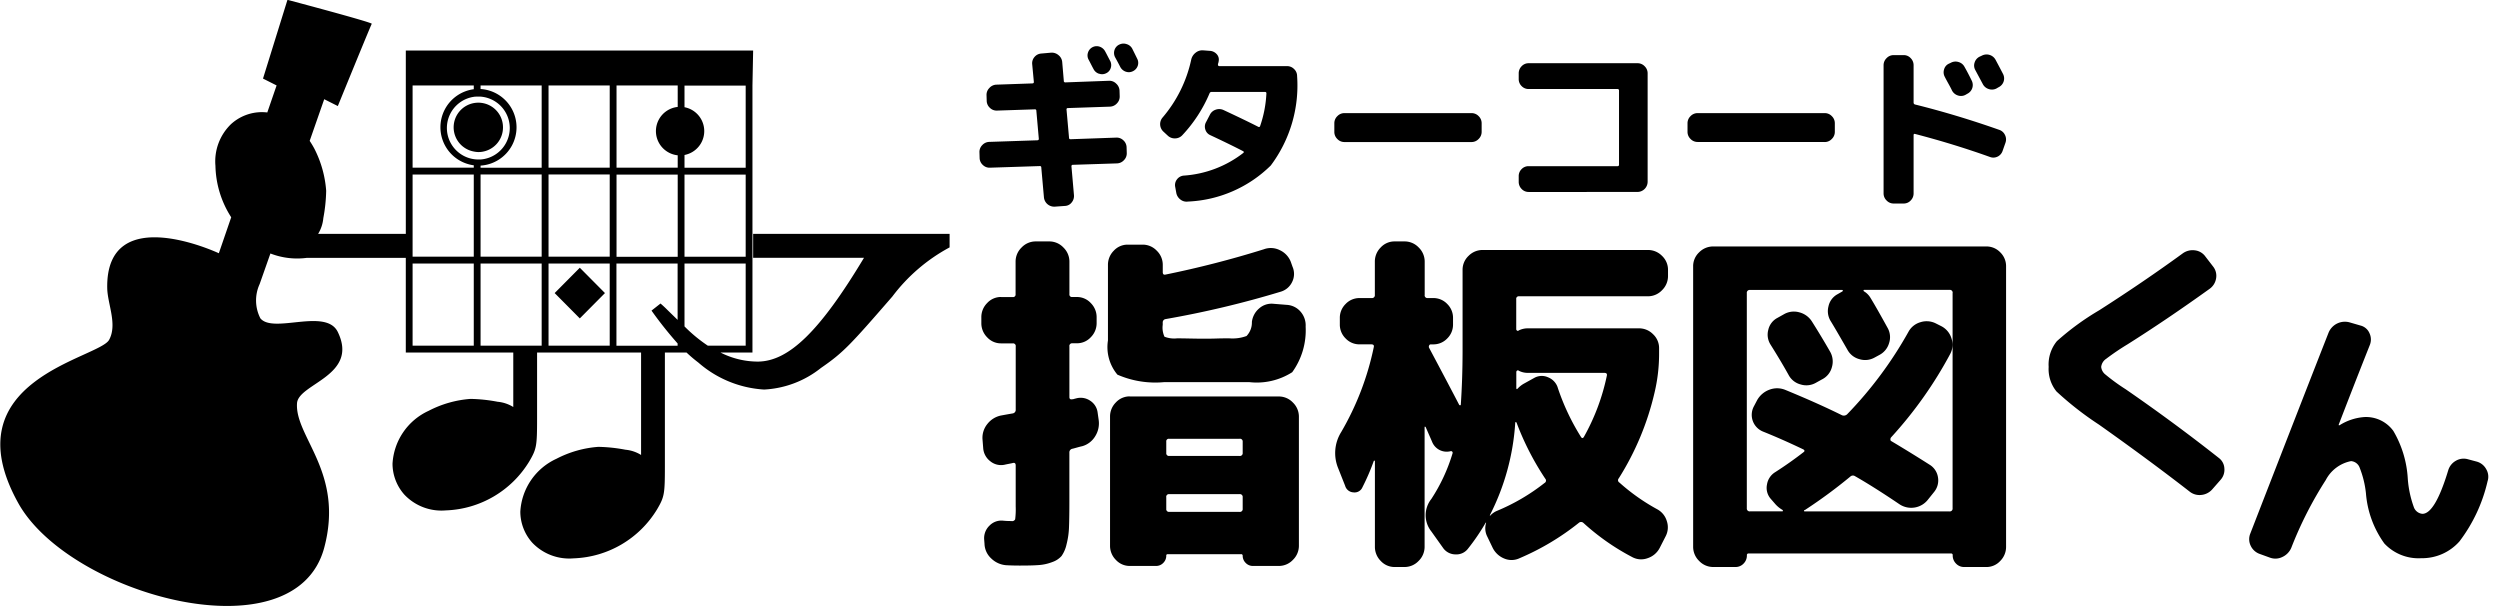 <svg xmlns="http://www.w3.org/2000/svg" width="132" height="32"><path fill="none" d="M0 0h132v32H0z"/><path d="M131.344 25.409a8.325 8.325 0 01-1.483 3.175 2.63 2.63 0 01-2.017.889 2.472 2.472 0 01-1.951-.777 5.224 5.224 0 01-.972-2.66 5.133 5.133 0 00-.326-1.33.528.528 0 00-.46-.359 1.926 1.926 0 00-1.335 1 20.129 20.129 0 00-1.824 3.587.934.934 0 01-.475.478.827.827 0 01-.652.03l-.535-.194a.823.823 0 01-.474-.426.788.788 0 01-.03-.635q2.79-7.187 4.139-10.623a.931.931 0 011.127-.538l.564.164a.694.694 0 01.467.4.774.774 0 01.022.62q-.889 2.241-1.646 4.214c0 .02 0 .03.014.03h.03a2.82 2.82 0 011.32-.434 1.783 1.783 0 011.521.732 5.587 5.587 0 01.763 2.525 5.559 5.559 0 00.312 1.479.532.532 0 00.46.374q.668 0 1.364-2.3a.858.858 0 01.4-.5.814.814 0 01.638-.082l.445.119a.817.817 0 01.519.4.777.777 0 01.075.642zm-14.528.418a.883.883 0 01-.586.306.836.836 0 01-.63-.187q-2.136-1.659-4.776-3.527a16.9 16.9 0 01-2.24-1.748 1.879 1.879 0 01-.415-1.3 1.942 1.942 0 01.437-1.36 13.839 13.839 0 012.233-1.629q2.358-1.509 4.405-3a.888.888 0 01.645-.164.79.79 0 01.557.329l.415.538a.786.786 0 01.148.62.837.837 0 01-.341.545q-2.269 1.629-4.331 2.929a13.117 13.117 0 00-1.135.769.588.588 0 00-.259.426.577.577 0 00.222.4 10.426 10.426 0 001.068.777q2.536 1.748 4.924 3.631a.733.733 0 01.29.553.792.792 0 01-.2.6zm-11.94 4.111H103.7a.574.574 0 01-.42-.179.6.6 0 01-.177-.442.083.083 0 00-.094-.094h-10.68a.083.083 0 00-.093.094.6.6 0 01-.177.442.576.576 0 01-.421.179h-1.176a1.02 1.02 0 01-.747-.32 1.036 1.036 0 01-.317-.752v-14.8a1 1 0 01.317-.743 1.034 1.034 0 01.747-.31h14.414a1 1 0 01.737.31 1.015 1.015 0 01.308.743v14.8a1.047 1.047 0 01-.308.752.987.987 0 01-.737.321zM103.1 15.474a.149.149 0 00-.168-.169h-4.5c-.025 0-.037.01-.037.028a.062.062 0 00.019.047.975.975 0 01.354.357q.3.489.9 1.58a.994.994 0 01.075.8 1.029 1.029 0 01-.522.63l-.243.132a1.019 1.019 0 01-.8.085 1.006 1.006 0 01-.635-.5q-.69-1.2-.877-1.5a1 1 0 01-.122-.79.947.947 0 01.477-.639l.261-.15a.066.066 0 00.019-.047c0-.019-.013-.028-.038-.028H92.4a.149.149 0 00-.168.169v11.356A.149.149 0 0092.4 27h1.7c.025 0 .037-.01.037-.028a.062.062 0 00-.019-.047 1.52 1.52 0 01-.373-.3l-.261-.3a.877.877 0 01-.187-.743.929.929 0 01.429-.649q.766-.489 1.494-1.053.112-.075 0-.15-1.139-.545-2.128-.941a.95.95 0 01-.486-1.335l.168-.32a1.223 1.223 0 01.644-.555 1.14 1.14 0 01.85.009q1.737.715 2.987 1.336a.253.253 0 00.28-.056 20.814 20.814 0 003.23-4.345 1.042 1.042 0 01.626-.508 1.075 1.075 0 01.812.057l.3.151a1.068 1.068 0 01.533.639 1.037 1.037 0 01-.066.828 21.565 21.565 0 01-3.118 4.4.154.154 0 00-.037.113.087.087 0 00.056.094q1.008.6 2.016 1.242a.944.944 0 01.439.668.959.959 0 01-.2.762l-.317.395a1.121 1.121 0 01-1.513.263q-1.362-.921-2.352-1.486a.2.2 0 00-.243.019 26.436 26.436 0 01-2.371 1.749.075.075 0 01-.056.019.066.066 0 00-.019.047c0 .019.013.028.038.028h7.636a.149.149 0 00.168-.169v-11.36zm-6.889 4.552l-.337.188a1.014 1.014 0 01-.8.085 1 1 0 01-.635-.5q-.374-.677-.952-1.6a.978.978 0 01-.122-.781.944.944 0 01.477-.63l.336-.188a1.051 1.051 0 01.822-.11 1.113 1.113 0 01.672.489q.5.79.952 1.58a1.041 1.041 0 01.1.827 1 1 0 01-.511.64zm9.267-11.76a.5.5 0 01-.392.028q-1.912-.686-3.973-1.222-.075-.019-.075.066v3.072a.523.523 0 01-.154.376.493.493 0 01-.368.16h-.532a.506.506 0 01-.372-.16.516.516 0 01-.159-.376V3.446a.516.516 0 01.159-.376.505.505 0 01.372-.16h.532a.492.492 0 01.368.16.523.523 0 01.154.376v1.973a.1.1 0 00.084.1q2.192.545 4.43 1.334a.512.512 0 01.308.268.521.521 0 01.028.418l-.149.423a.522.522 0 01-.259.304zm-.075-3.589A.522.522 0 01105 4.7a.529.529 0 01-.312-.268l-.392-.733a.486.486 0 01-.037-.395.511.511 0 01.261-.31l.121-.056a.539.539 0 01.728.225q.261.489.391.742a.514.514 0 01-.233.7zm-1.623.329a.5.5 0 01-.406.033.528.528 0 01-.312-.268c-.037-.081-.1-.2-.187-.357s-.149-.272-.186-.348a.5.5 0 01-.042-.4.465.465 0 01.257-.305l.1-.047a.521.521 0 01.41-.038.512.512 0 01.317.263q.177.31.374.714a.516.516 0 01-.234.7zm-7.433 2.49h-6.714a.507.507 0 01-.373-.16.515.515 0 01-.159-.376v-.451a.515.515 0 01.159-.376.507.507 0 01.373-.16h6.714a.507.507 0 01.373.16.515.515 0 01.159.376v.451a.515.515 0 01-.159.376.507.507 0 01-.371.164zm-9.341 8.148h-6.8a.132.132 0 00-.149.15v1.58a.091.091 0 00.047.084.06.06 0 00.083-.009 1.064 1.064 0 01.486-.113h5.862a1.033 1.033 0 01.747.311 1 1 0 01.318.743v.245a8.867 8.867 0 01-.243 2.107 14.672 14.672 0 01-1.886 4.514.144.144 0 00.037.226 10.568 10.568 0 002 1.411 1.043 1.043 0 01.5.621 1.021 1.021 0 01-.056.79l-.317.621a1.1 1.1 0 01-.635.545.986.986 0 01-.821-.057 12.217 12.217 0 01-2.577-1.805.179.179 0 00-.242 0 13.41 13.41 0 01-3.119 1.862.99.99 0 01-.821.019 1.168 1.168 0 01-.616-.583l-.28-.583a.954.954 0 01-.056-.715l-.019-.019a11.027 11.027 0 01-.933 1.373.765.765 0 01-.663.31.8.8 0 01-.663-.348l-.616-.865a1.373 1.373 0 010-1.712 9.206 9.206 0 001.12-2.408.087.087 0 00-.019-.094.084.084 0 00-.093-.019.83.83 0 01-.971-.508q-.056-.132-.168-.385l-.168-.386a.054.054 0 00-.037-.019c-.013 0-.019.013-.019.038v6.3a1.036 1.036 0 01-.317.752 1.02 1.02 0 01-.747.32h-.515a.987.987 0 01-.737-.32 1.047 1.047 0 01-.308-.752v-4.533a.048.048 0 00-.057 0 11.644 11.644 0 01-.6 1.392.449.449 0 01-.476.272.478.478 0 01-.439-.348l-.373-.941a2.1 2.1 0 01.168-1.9 14.862 14.862 0 001.717-4.476c.025-.1-.018-.15-.13-.15h-.616a1 1 0 01-.738-.31 1.019 1.019 0 01-.308-.743v-.338a1.019 1.019 0 01.308-.743 1 1 0 01.738-.31h.634a.15.15 0 00.169-.169v-1.75a1.047 1.047 0 01.308-.752.988.988 0 01.737-.32h.523a1.021 1.021 0 01.747.32 1.036 1.036 0 01.317.752v1.75a.142.142 0 00.15.169h.3a1 1 0 01.738.31 1.019 1.019 0 01.308.743v.339a1.019 1.019 0 01-.308.743 1.006 1.006 0 01-.738.31h-.13a.088.088 0 00-.084.056.145.145 0 00-.01.113q1.1 2.069 1.587 3.009a.059.059 0 00.056.038.034.034 0 00.038-.038q.091-1.354.093-2.8v-4.309a1.006 1.006 0 01.317-.743 1.036 1.036 0 01.747-.31h8.719a1.036 1.036 0 01.747.31 1.006 1.006 0 01.317.743v.32a1.035 1.035 0 01-.317.752 1.02 1.02 0 01-.746.32zm-4.761 4.815a12.108 12.108 0 001.232 2.614q.075.113.15 0a11.268 11.268 0 001.214-3.235c.024-.1-.02-.15-.131-.15h-4.033a1.064 1.064 0 01-.486-.113.061.061 0 00-.083-.01.092.092 0 00-.047.085v.827c0 .075.025.088.074.038a1.32 1.32 0 01.337-.264l.541-.3a.807.807 0 01.728-.028.874.874 0 01.506.536zm-2.24 1.862a12.442 12.442 0 01-1.345 4.891l.019.019a1.016 1.016 0 01.373-.263 10.65 10.65 0 002.5-1.467.144.144 0 00.038-.226 14.546 14.546 0 01-1.513-2.953.055.055 0 00-.046-.037c-.015-.002-.024.015-.024.036zm6.457-12.185H80.71a.5.5 0 01-.369-.16.525.525 0 01-.153-.376v-.3a.51.51 0 01.153-.371.5.5 0 01.369-.155h4.69a.074.074 0 00.084-.085V4.78a.075.075 0 00-.084-.08h-4.69a.5.5 0 01-.369-.155.509.509 0 01-.153-.371v-.3a.526.526 0 01.153-.376.5.5 0 01.369-.16h5.754a.509.509 0 01.373.16.515.515 0 01.158.376V9.6a.542.542 0 01-.531.535zM77.7 7.5h-6.715a.507.507 0 01-.373-.16.515.515 0 01-.159-.376v-.455a.515.515 0 01.159-.376.507.507 0 01.373-.16H77.7a.511.511 0 01.373.16.518.518 0 01.158.376v.451a.518.518 0 01-.158.376.51.51 0 01-.373.164zM65.967 20.177h-4.5A5.011 5.011 0 0159 19.782a2.266 2.266 0 01-.5-1.806v-3.987a1.048 1.048 0 01.308-.752.988.988 0 01.738-.32h.784a1.019 1.019 0 01.747.32 1.033 1.033 0 01.317.752v.376c0 .113.049.157.149.132a52.518 52.518 0 005.19-1.336 1.059 1.059 0 01.84.047 1.131 1.131 0 01.579.611l.093.264a.946.946 0 01-.018.8.966.966 0 01-.6.517 51.132 51.132 0 01-6.086 1.448.177.177 0 00-.149.188v.113a1.141 1.141 0 00.093.63 1.421 1.421 0 00.672.085q.206 0 .681.01c.318.007.551.009.7.009.175 0 .4 0 .682-.009s.507-.01.681-.01a2.14 2.14 0 00.915-.122A1.027 1.027 0 0066.1 17a1.1 1.1 0 01.383-.715.984.984 0 01.756-.245l.71.057a1.034 1.034 0 01.728.367 1.1 1.1 0 01.261.781 3.776 3.776 0 01-.709 2.408 3.483 3.483 0 01-2.262.524zm-3.247-9.534a.517.517 0 01-.4-.113.564.564 0 01-.214-.357l-.056-.31a.485.485 0 01.093-.39.5.5 0 01.345-.2 5.758 5.758 0 003.161-1.2c.038-.038.031-.069-.018-.094q-.69-.357-1.735-.846a.465.465 0 01-.256-.3.485.485 0 01.042-.39l.2-.385a.527.527 0 01.312-.268.546.546 0 01.415.023q1.148.536 1.828.883a.063.063 0 00.093-.028 6.152 6.152 0 00.336-1.738.066.066 0 00-.074-.075h-2.817a.109.109 0 00-.112.075 7.478 7.478 0 01-1.436 2.208.523.523 0 01-.373.169.533.533 0 01-.392-.141l-.233-.216a.537.537 0 01-.047-.742 6.95 6.95 0 001.511-3.044.633.633 0 01.224-.371.563.563 0 01.392-.136l.373.028a.525.525 0 01.364.178.418.418 0 01.1.366.361.361 0 01-.018.089.328.328 0 00-.019.089.056.056 0 00.014.056.065.065 0 00.051.028h3.581a.515.515 0 01.373.155.5.5 0 01.159.371 7.042 7.042 0 01-1.39 4.721 6.633 6.633 0 01-4.377 1.905zm-3.278-6.858a.52.52 0 01-.294-.254q-.084-.169-.27-.507a.492.492 0 01-.033-.38.469.469 0 01.247-.287.5.5 0 01.392-.028.491.491 0 01.3.244l.135.272.125.255a.47.47 0 01.028.376.485.485 0 01-.252.282.469.469 0 01-.378.026zm-.331 1l.009.291a.506.506 0 01-.145.381.519.519 0 01-.368.174l-2.229.075a.067.067 0 00-.065.085l.131 1.475a.074.074 0 00.084.085l2.406-.085a.507.507 0 01.378.141.514.514 0 01.172.366l.009.3a.506.506 0 01-.145.38.52.52 0 01-.368.174l-2.332.075a.071.071 0 00-.075.085l.132 1.513a.53.53 0 01-.121.39.464.464 0 01-.354.183l-.532.038a.545.545 0 01-.578-.489l-.14-1.578a.07.07 0 00-.084-.075l-2.621.085a.5.5 0 01-.378-.141.511.511 0 01-.173-.367l-.009-.3a.506.506 0 01.145-.38.521.521 0 01.368-.174l2.546-.085a.071.071 0 00.075-.084l-.13-1.475a.07.07 0 00-.084-.075l-1.987.066a.5.5 0 01-.377-.141.511.511 0 01-.173-.366l-.009-.3a.507.507 0 01.145-.381.521.521 0 01.366-.181l1.912-.066a.071.071 0 00.075-.085L54.5 3.39a.5.5 0 01.121-.38.507.507 0 01.354-.183l.532-.047a.546.546 0 01.387.136.517.517 0 01.191.362l.084.987a.075.075 0 00.084.085l2.3-.085a.5.5 0 01.377.146.528.528 0 01.181.369zm-1.087-.893a.49.49 0 01-.285-.244q-.047-.084-.131-.249t-.13-.249a.468.468 0 01-.033-.371.481.481 0 01.616-.315.521.521 0 01.294.254q.047.084.131.249c.056.109.1.192.131.249a.48.48 0 01.028.38.452.452 0 01-.252.277.469.469 0 01-.368.015zM43.346 19.429a5.235 5.235 0 01-3 1.139 5.79 5.79 0 01-3.472-1.424 7.594 7.594 0 01-.624-.529h-1.144v6.009c0 1.459-.027 1.611-.41 2.265a5.371 5.371 0 01-4.411 2.592 2.693 2.693 0 01-2.184-.83 2.465 2.465 0 01-.628-1.635 3.272 3.272 0 011.908-2.793 5.688 5.688 0 012.209-.629 8.36 8.36 0 011.431.151 1.9 1.9 0 01.828.277v-5.407h-5.491v3.478c0 1.459-.027 1.61-.41 2.265a5.371 5.371 0 01-4.411 2.591 2.693 2.693 0 01-2.184-.83 2.464 2.464 0 01-.628-1.635 3.272 3.272 0 011.908-2.793 5.688 5.688 0 012.209-.629 8.366 8.366 0 011.431.151 1.9 1.9 0 01.828.277v-2.875h-5.675v-5H16.2a3.9 3.9 0 01-1.922-.231L13.709 15a2.068 2.068 0 00.039 1.808c.684.83 3.462-.57 4.089.723 1.121 2.313-2.083 2.718-2.154 3.76-.119 1.784 2.5 3.649 1.436 7.629-1.546 5.787-13.458 2.486-16.151-2.35-3.629-6.516 4.259-7.64 4.794-8.627.445-.822-.084-1.883-.1-2.73-.082-4.652 5.893-1.841 5.893-1.841l.653-1.9a5.21 5.21 0 01-.833-2.719 2.734 2.734 0 01.824-2.2 2.426 2.426 0 011.623-.632 2.569 2.569 0 01.291.017l.491-1.427-.718-.362 1.292-4.158s4.5 1.193 4.451 1.266S17.837 5.6 17.837 5.6l-.718-.362-.768 2.2a4.732 4.732 0 01.246.409 5.794 5.794 0 01.625 2.225 8.559 8.559 0 01-.15 1.442 1.93 1.93 0 01-.275.835h4.63v-9.68h18.339l-.036 1.844v14.1h-1.689a4.348 4.348 0 001.959.479c1.648 0 3.3-1.619 5.619-5.48h-5.853v-1.265h10.373v.715a9.285 9.285 0 00-3.022 2.593c-2.247 2.59-2.597 2.964-3.771 3.774zm-21.561-1.176h3.23v-4.339h-3.23v4.339zm0-4.7h3.23V9.214h-3.23v4.339zm3.23-9.04h-3.23v4.339h3.23v-.124a2.026 2.026 0 010-4.017v-.2zm0 .6a1.663 1.663 0 00.251 3.308h.108a1.664 1.664 0 000-3.319h-.108a1.651 1.651 0 00-.251.009zm3.589-.6h-3.23V4.7a2.026 2.026 0 010 4.044v.111H28.6V4.513zm0 4.7h-3.23v4.339H28.6V9.214zm0 4.7h-3.23v4.339H28.6v-4.338zm3.589-9.4h-3.23v4.339h3.23V4.513zm0 4.7h-3.23v4.339h3.23V9.214zm0 4.7h-3.23v4.339h3.23v-4.338zm3.59-5.713a1.284 1.284 0 010-2.554V4.513h-3.23v4.339h3.23V8.2zm0 1.019h-3.23v4.339h3.23V9.214zm0 8.921A20.347 20.347 0 0134.4 16.4l.475-.374c.175.149.3.274.375.349l.528.515v-2.976h-3.23v4.339h3.23v-.118zm3.589-13.622h-3.23v1.143a1.284 1.284 0 010 2.522v.673h3.23V4.513zm0 4.7h-3.23v4.339h3.23V9.214zm0 9.04v-4.344h-3.23v3.321a7.93 7.93 0 001.233 1.018h2zm-7.43-2.784l-1.328 1.338-1.328-1.338 1.328-1.338zm-5.384-8.75a1.3 1.3 0 01-1.184 1.3c-.036 0-.071.005-.108.005A1.276 1.276 0 0125.015 8a1.3 1.3 0 01.251-2.578c.036 0 .072 0 .108.005a1.3 1.3 0 011.184 1.292zm26.3 8.962h.616a.133.133 0 00.149-.151v-1.716a1.033 1.033 0 01.318-.752 1.019 1.019 0 01.747-.32h.712a1.02 1.02 0 01.747.32 1.034 1.034 0 01.318.752v1.712a.132.132 0 00.149.151h.243a.987.987 0 01.737.32 1.049 1.049 0 01.308.752v.3a1.048 1.048 0 01-.308.752.987.987 0 01-.737.319h-.244a.142.142 0 00-.149.17v2.671q0 .151.168.113a.305.305 0 00.093-.019.314.314 0 01.075-.019.891.891 0 01.756.113.87.87 0 01.4.639l.056.395a1.277 1.277 0 01-.186.847 1.173 1.173 0 01-.691.526c-.062.013-.149.035-.261.066s-.193.054-.243.066a.193.193 0 00-.168.207v2.558q0 .865-.019 1.363a4.217 4.217 0 01-.131.922 1.718 1.718 0 01-.261.611 1.139 1.139 0 01-.485.32 2.434 2.434 0 01-.7.16q-.364.029-1.018.028-.392 0-.728-.019a1.264 1.264 0 01-.784-.357 1.091 1.091 0 01-.355-.771l-.019-.245a.918.918 0 01.28-.715.872.872 0 01.728-.263q.186.019.43.019a.175.175 0 00.2-.094 4.177 4.177 0 00.028-.677v-2.162c0-.112-.05-.157-.149-.132q-.075.019-.224.047c-.1.019-.174.035-.224.047a.9.9 0 01-.747-.188.953.953 0 01-.373-.7l-.037-.47a1.159 1.159 0 01.261-.8 1.225 1.225 0 01.71-.442c.273-.05.486-.088.635-.113a.189.189 0 00.149-.207V18.3a.142.142 0 00-.149-.17h-.621a.987.987 0 01-.737-.319 1.048 1.048 0 01-.308-.752v-.3a1.049 1.049 0 01.308-.759.987.987 0 01.737-.319zm6.8 5.248h7.86a1.02 1.02 0 01.747.32 1.035 1.035 0 01.317.752v6.804a1.036 1.036 0 01-.317.752 1.019 1.019 0 01-.747.32h-1.363a.516.516 0 01-.382-.16.526.526 0 01-.159-.385.076.076 0 00-.094-.075h-3.866a.066.066 0 00-.075.075.528.528 0 01-.159.385.518.518 0 01-.382.16h-1.382a.988.988 0 01-.738-.32 1.049 1.049 0 01-.308-.752V22a1.048 1.048 0 01.308-.752.989.989 0 01.738-.319zm1.923 5.925a.141.141 0 00.149.169h3.716a.149.149 0 00.168-.169v-.6a.149.149 0 00-.168-.169h-3.718a.141.141 0 00-.149.169v.6zm0-2.953a.141.141 0 00.149.169h3.716a.149.149 0 00.168-.169v-.588a.141.141 0 00-.168-.15h-3.718a.132.132 0 00-.149.15v.582z" fill-rule="evenodd"/></svg>